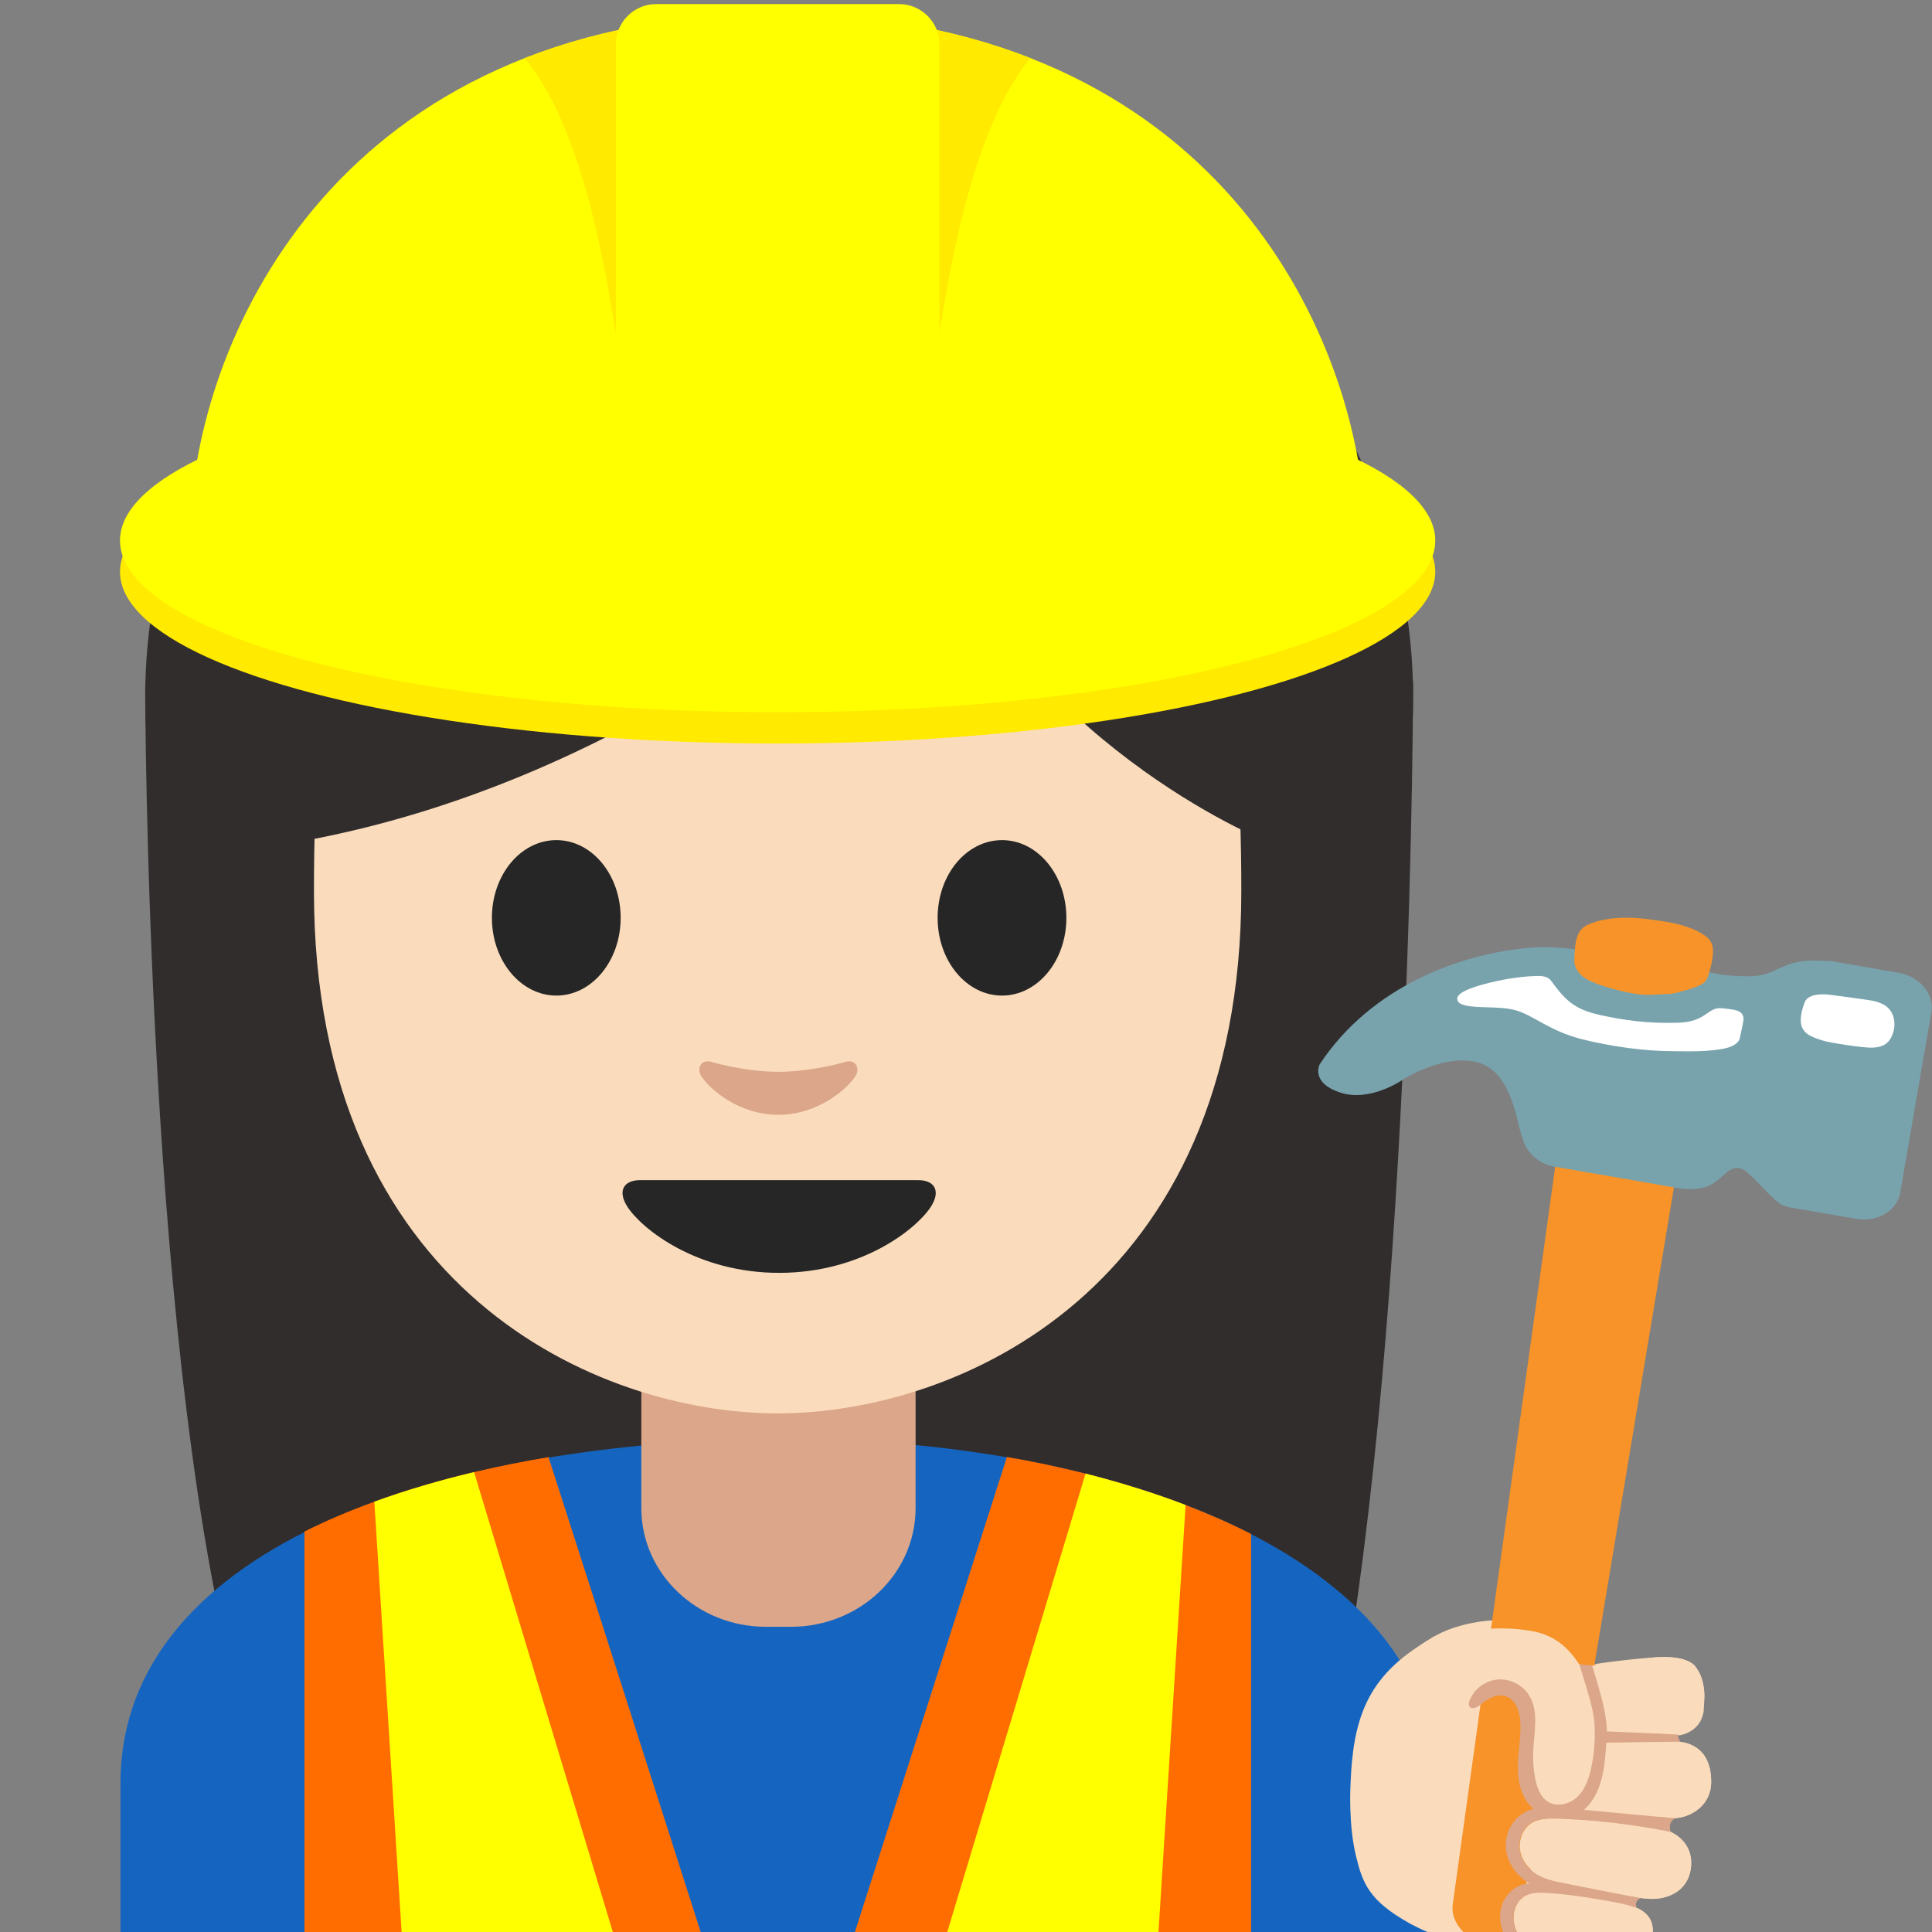<svg width="128" height="128" style="enable-background:new 0 0 128 128;" xmlns="http://www.w3.org/2000/svg" xmlns:xlink="http://www.w3.org/1999/xlink">
  <rect width="100%" height="100%" fill="#808080" stroke="none"/>
  <g>
    <path id="XMLID_53_" d="M16.14,113.61C9.62,91.27,9.62,45.47,9.62,45.47l84-0.33c0,0,0,41.49-4.88,68.19 L16.14,113.61z" style="fill:#312D2D;"/>
    <g id="XMLID_51_">
      <ellipse id="XMLID_52_" cx="51.62" cy="46.19" rx="42" ry="39.5" style="fill:#312D2D;"/>
    </g>
    <path id="XMLID_50_" d="M7.98,118.17v9.89h87.14v-9.89c0-15.17-21.39-22.87-43.24-22.84 C30.17,95.36,7.98,102.11,7.98,118.17z" style="fill:#1565C0;"/>
    <path id="XMLID_49_" d="M51.57,90.33h-9.08v9.59c0,4.34,3.7,7.86,8.26,7.86h1.65c4.56,0,8.26-3.52,8.26-7.86 v-9.59H51.57z" style="fill:#DBA689;"/>
    <path id="XMLID_48_" d="M51.52,13.65c-24.35,0-30.72,18.87-30.72,45.39c0,26.51,18.89,34.6,30.72,34.6 c11.83,0,30.72-8.09,30.72-34.6C82.24,32.53,75.87,13.65,51.52,13.65z" style="fill:#FADCBC;"/>
    <path id="XMLID_47_" d="M60.85,78.19c-1.29,0-9.23,0-9.23,0s-7.94,0-9.23,0c-1.06,0-1.51,0.71-0.81,1.78 c0.98,1.49,4.61,4.36,10.04,4.36s9.06-2.87,10.04-4.36C62.36,78.9,61.91,78.19,60.85,78.19z" style="fill:#262626;"/>
    <g id="XMLID_44_">
      <path id="XMLID_46_" d="M41.12,60.81c0,2.84-1.9,5.15-4.26,5.15c-2.35,0-4.27-2.3-4.27-5.15 c0-2.85,1.91-5.15,4.27-5.15C39.22,55.66,41.12,57.96,41.12,60.81" style="fill:#262626;"/>
      <path id="XMLID_45_" d="M62.12,60.81c0,2.84,1.9,5.15,4.27,5.15c2.35,0,4.26-2.3,4.26-5.15 c0-2.85-1.91-5.15-4.26-5.15C64.02,55.66,62.12,57.96,62.12,60.81" style="fill:#262626;"/>
    </g>
    <path id="XMLID_43_" d="M56.03,70.35c-1.57,0.44-3.2,0.66-4.46,0.66s-2.89-0.22-4.46-0.66 c-0.67-0.19-0.94,0.45-0.69,0.87c0.5,0.88,2.5,2.64,5.15,2.64c2.65,0,4.65-1.77,5.15-2.64C56.96,70.79,56.7,70.16,56.03,70.35z" style="fill:#DBA689;"/>
    <path id="XMLID_42_" d="M60.7,34.51c-3.23,3.11-19.29,17.58-41.42,21.35V26.2c0,0,9.55-18.95,32.47-18.95 s32.47,19.43,32.47,19.43v29.19c0,0-15.02-5.76-22.56-21.17C61.48,34.32,61,34.22,60.7,34.51z" style="fill:#312D2D;"/>
    <g>
      <g>
        <path d="M36.34,96.54c-1.68,0.28-3.32,0.61-4.92,0.99c-2.31,0.55-4.53,1.2-6.61,1.96 c-1.63,0.59-3.19,1.25-4.64,1.98v26.56h6.46h14h5.8l-6.18-19.31L36.34,96.54z" style="fill:#FF6D00;"/>
        <path d="M78.55,99.71c-2.09-0.8-4.31-1.49-6.63-2.08c-1.69-0.42-3.43-0.8-5.21-1.1l-3.9,12.19l-6.18,19.31 h6.13h14h6.13v-26.4C81.52,100.93,80.06,100.29,78.55,99.71z" style="fill:#FF6D00;"/>
      </g>
      <path d="M24.8,99.49l1.81,28.54h14l-9.2-30.5C29.1,98.08,26.89,98.73,24.8,99.49z" style="fill:#FFFF00;"/>
      <path d="M71.92,97.63l-9.17,30.4h14l1.8-28.32C76.46,98.91,74.24,98.22,71.92,97.63z" style="fill:#FFFF00;"/>
    </g>
    <g>
      <ellipse id="XMLID_41_" cx="51.52" cy="37.88" rx="43.57" ry="11.38" style="fill:#FFEA00;"/>
      <ellipse id="XMLID_40_" cx="51.52" cy="35.81" rx="43.57" ry="11.38" style="fill:#FFFF00;"/>
      <g id="XMLID_37_">
        <defs>
          <path id="XMLID_38_" d="M90.42,34.28L90.42,34.28C89.77,22.02,80.53,1.42,52.28,0.89c0,0-0.53-0.02-0.76-0.01 c-0.23,0-0.76,0.01-0.76,0.01C22.5,1.42,13.26,22.02,12.62,34.28l0,0C12.62,43.87,90.42,43.87,90.42,34.28z"/>
        </defs>
        <use style="overflow:visible;fill:#FFFF00;" xlink:href="#XMLID_38_"/>
        <clipPath id="XMLID_2_">
          <use style="overflow:visible;" xlink:href="#XMLID_38_"/>
        </clipPath>
        <path id="XMLID_39_" d="M34.22,3.23l6.95-2.35l0,23.75 C39.76,14.37,37.74,6.94,34.22,3.23z" style="clip-path:url(#XMLID_2_);fill:#FFEA00;"/>
        <path d="M68.81,3.23l-6.95-2.35v23.75C63.28,14.37,65.3,6.94,68.81,3.23z" style="clip-path:url(#XMLID_2_);fill:#FFEA00;"/>
      </g>
      <path d="M59.57,37.61h-16.1c-1.47,0-2.67-1.2-2.67-2.67v-32c0-1.47,1.2-2.67,2.67-2.67h16.1 c1.47,0,2.67,1.2,2.67,2.67v32C62.24,36.42,61.04,37.61,59.57,37.61z" style="fill:#FFFF00;"/>
    </g>
    <g>
      <path d="M101.86,107.61c1.5,0.37,2.46,1.43,3.13,2.75c1.67-0.3,4.55-0.6,5.39-0.58 c0.99,0.03,2.3,0.14,2.52,2.17c0.14,1.32-0.36,2.41-2.05,2.57c-0.63,0.06-1.28,0.1-1.92,0.13l0.23,0.74 c0.59-0.01,1.12-0.03,1.53-0.03c1.71-0.02,2.68,0.89,2.68,2.7c0,1.59-1.37,2.34-2.37,2.4c-0.53,0.03-2.01-0.05-3.47-0.19 l-0.15,0.31l-0.06,0.09c0.92,0.14,1.8,0.29,2.42,0.4c1.67,0.3,2.47,1.41,2.28,2.73c-0.23,1.6-1.66,2.04-2.65,2.01 c-0.74-0.02-3.34-0.43-5.08-0.8l-0.34,0.49c0.12,0.02,0.25,0.04,0.39,0.06c0.02,0,0.04,0.01,0.07,0.01 c0.12,0.02,0.23,0.04,0.35,0.06c0.03,0,0.05,0.01,0.08,0.01c0.14,0.02,0.28,0.05,0.42,0.07c0.01,0,0.01,0,0.02,0 c0.15,0.02,0.3,0.05,0.45,0.08c0.03,0,0.06,0.01,0.08,0.01c0.12,0.02,0.23,0.04,0.35,0.06c0.05,0.01,0.09,0.02,0.14,0.02 c0.1,0.02,0.2,0.04,0.29,0.05c0.05,0.01,0.1,0.02,0.15,0.03c0.1,0.02,0.19,0.04,0.28,0.05c0.05,0.01,0.09,0.02,0.14,0.03 c0.13,0.03,0.27,0.05,0.39,0.08c1.53,0.32,2.11,1.01,1.92,2.22c-0.26,1.7-1.97,2.08-2.88,1.99c-0.91-0.08-3.97-0.71-4.97-1.15 c-0.06-0.03-0.12-0.06-0.18-0.09l-0.35,0.5c-4.5-0.3-7.73-2.18-7.73-2.18c-2.64-1.48-3.08-2.62-3.52-4.43 c-0.5-2.06-0.38-4.5-0.36-4.88c0.16-4.1,1.07-6.75,4.38-8.95c0.8-0.53,1.97-1.46,4.56-1.76 C99.42,107.29,100.86,107.36,101.86,107.61z" style="fill:#FADCBC;"/>
      <path d="M105.6,114.42c0,0,0.04-2.06-0.61-4.06l0.72-0.13c0,0,0.51,1.42,0.69,3.52 c0.03,0.34,0.04,0.65,0.04,0.95l0.64-0.04l4.29-0.24c0,0-0.32,0.06-0.32,0.54c0,0.2,0.12,0.33,0.21,0.41 c-0.18-0.02-0.38-0.04-0.58-0.03l-4.26,0.11c-0.01,0.12-0.01,0.24-0.02,0.37c-0.1,1.74-0.51,3.41-1.48,4.05 c3.22,0.38,6.08,0.57,6.08,0.57c-0.56,0.23-0.32,0.91-0.32,0.91c-2.17-0.59-7.43-0.9-7.43-0.9c-2.22-0.19-2.52,1.31-2.52,1.31 c-0.41,1.81,1.56,2.64,1.56,2.64c0.26,0.15,2.61,0.62,4.29,0.94l1.68,0.31l0,0h0l0.47,0.09c-0.05-0.01-0.25-0.02-0.33,0.31 c-0.04,0.16,0,0.27,0.03,0.34c-0.25-0.11-0.55-0.21-0.9-0.28c-0.79-0.16-3.18-0.55-3.36-0.58l-0.6-0.08 c-1.98-0.26-2.46,0.09-2.46,0.09c-1.1,0.58-0.78,1.98-0.78,1.98c0.24,1.35,1.73,1.77,1.73,1.77c0.57,0.17,3.59,0.9,3.59,0.9 l-4.57-0.6c-0.32-0.1-0.44-0.25-0.62-0.39c-1.61-1.32-0.93-3.11-0.93-3.11c0.25-0.69,0.77-1,0.77-1c0.31-0.19,0.67-0.29,1.04-0.33 c-1.87-0.99-1.57-2.99-1.57-2.99c0.24-1.23,1.13-1.75,1.83-1.97c-0.06-0.05-0.13-0.1-0.19-0.16c0,0-1.2-0.79-0.76-4.18 c0.15-1.14,0.13-1.3,0.01-2.02c0,0-0.43-1.54-1.71-1.05c0,0-0.43,0.11-1.1,0.64c0,0-0.54,0.42-0.53-0.24 c0-0.2,0.14-0.56,0.41-0.87c0,0,0.28-0.33,0.97-0.52c0,0,1.79-0.71,2.68,1.08c0.47,0.94,0.38,1.56,0.23,2.52c0,0-0.28,3.03,0.51,4 c0,0,0.78,0.89,2.03,0.34C104.16,119.36,105.86,118.42,105.6,114.42z" style="fill:#DBA689;"/>
    </g>
    <g>
      <g>
        <g>
          <path d="M96.25,126.16l7.21-51.92l7.98,1.2l-8.61,51.71c-0.2,1.33-1.83,2.19-3.63,1.92 C97.38,128.8,96.05,127.49,96.25,126.16z" style="fill:#F79329;"/>
          <g>
            <defs>
              <path id="SVGID_1_" d="M87.43,70.52c3.43-5.21,9.39-7.36,14.03-7.74c1.2-0.1,2.4,0.06,3.28,0.16 c1.53,0.18,4.73,0.82,4.73,0.82l3.96,0.69c0.1,0.02,0.19,0.05,0.29,0.07c0.84,0.13,1.79,0.21,2.65,0.13 c1.07-0.1,1.59-0.71,2.8-0.93c0.58-0.1,1.22-0.1,1.77-0.05c0.19-0.01,0.38,0,0.57,0.04l0.4,0.07 c0.22,0.03,0.36,0.06,0.36,0.06l3.52,0.61c1.4,0.24,2.37,1.41,2.17,2.6l-2.07,11.98c-0.21,1.19-1.52,1.96-2.92,1.72 l-3.52-0.61c0,0-0.15-0.02-0.36-0.06l-0.4-0.07c-0.19-0.03-0.38-0.09-0.55-0.15c-0.53-0.15-2.06-2.04-2.57-2.33 c-1.07-0.61-1.36,0.79-2.7,1.15c-0.76,0.2-1.67,0.04-1.91,0l-0.32-0.06c-0.26-0.04-0.5-0.08-0.63-0.11l0,0l-6.98-1.21 c-0.98-0.17-1.73-0.79-2.04-1.55c-0.08-0.21-0.29-0.87-0.33-1.04c-0.39-1.72-1-4.04-3.04-4.39c-2.23-0.39-4.68,1.21-4.68,1.21 s-2.16,1.52-4.16,0.85C86.8,71.72,87.43,70.52,87.43,70.52z"/>
            </defs>
            <use style="overflow:visible;fill:#78A3AD;" xlink:href="#SVGID_1_"/>
            <clipPath id="SVGID_2_">
              <use style="overflow:visible;" xlink:href="#SVGID_1_"/>
            </clipPath>
          </g>
        </g>
        <path d="M104.49,62.08c-0.15,0.45-0.16,0.99-0.19,1.46c-0.03,0.42,0.19,0.85,0.52,1.12 c0.34,0.28,0.82,0.47,1.24,0.61c0.84,0.28,1.68,0.5,2.56,0.61c0.44,0.06,0.87,0.03,1.31,0c0.42-0.02,0.86-0.01,1.27-0.14 c0.36-0.11,0.77-0.19,1.12-0.34c0.44-0.19,0.69-0.25,0.84-0.72c0.14-0.44,0.26-0.85,0.31-1.31c0.07-0.64-0.01-1.05-0.57-1.42 c-1.06-0.71-2.46-0.89-3.68-1.05c-1.15-0.15-2.41-0.16-3.5,0.17C105.08,61.28,104.7,61.44,104.49,62.08z" style="fill:#F79329;"/>
      </g>
      <path d="M120.73,68.93c-0.81-0.25-1.12-0.45-1.31-0.8c-0.25-0.48-0.05-1.2,0.14-1.71 c0.17-0.47,0.86-0.62,1.71-0.51c0.85,0.11,2.65,0.35,2.89,0.41c0.33,0.08,0.64,0.21,0.86,0.39c0.62,0.52,0.62,1.53,0.18,2.18 c-0.26,0.39-0.71,0.51-1.19,0.52C123.49,69.43,121.26,69.1,120.73,68.93z" style="fill:#FFFFFF;"/>
      <path d="M114.03,69.51c-1.27,0.21-2.9,0.13-3.34,0.13c-1.66-0.01-3.81-0.27-5.88-0.79 c-2.15-0.54-3.17-1.56-4.37-1.91c-0.94-0.27-2.08-0.15-3.03-0.27c-0.1-0.01-0.65-0.08-0.8-0.3c-0.25-0.39,0.25-0.7,1.12-0.99 c0.41-0.14,2.29-0.7,4.23-0.72c0.11,0,0.58,0.01,0.79,0.3c0.94,1.29,1.53,1.9,3.23,2.28c1.55,0.35,3.2,0.58,5.17,0.52 c1.97-0.06,1.93-1.06,2.95-0.96c0.24,0.02,0.55,0.06,0.82,0.11c0.59,0.12,0.62,0.49,0.58,0.73c-0.06,0.38-0.18,0.86-0.23,1.12 C115.18,69.26,114.42,69.45,114.03,69.51z" style="fill:#FFFFFF;"/>
    </g>
    <path d="M110.89,120.45c0.04,0,0.08,0,0.11,0c0.99-0.06,2.36-0.81,2.37-2.4c0-1.74-0.89-2.64-2.48-2.69 c0,0-0.03-0.16-0.07-0.37c0.17-0.01,0.35-0.02,0.52-0.03c0.88-0.21,1.34-0.74,1.5-1.42c0.06-0.1,0.08-1.24,0.07-1.37 c-0.08-1.07-0.47-1.57-0.47-1.57c-0.4-1.02-2.86-0.79-2.86-0.79l-4.49,0.6c-0.16-0.05-0.32-0.1-0.47-0.15 c-0.65-1.02-1.52-1.81-2.77-2.12c-1-0.24-2.43-0.32-3.44-0.2c-2.59,0.3-3.76,1.23-4.56,1.76c-0.17,0.11-0.31,0.23-0.46,0.35 c0.91,1.65,2.29,3.38,3.98,3.09c0.11-0.25,0.29-0.51,0.37-0.6c0.36-0.39,0.86-0.67,1.39-0.73c0.83-0.1,1.69,0.31,2.14,1.01 c0.7,1.08-0.11,2.51-0.16,3.8c-0.02,0.61,0.48,1.2,0.6,1.8c0.11,0.57,0.33,1.17,0.82,1.48c0.03,0.02,0.08,0.02,0.11,0.04 c-0.03,0.1-0.1,0.3-0.18,0.56c-0.32,0.02-0.63,0.08-0.9,0.23c-0.62,0.34-0.94,1.09-0.86,1.78c0.06,0.51,0.33,0.98,0.71,1.33 c-0.24,0.78-0.44,1.48-0.54,1.89c-0.69,0.53-0.76,1.66-0.28,2.41c0.5,0.79,1.42,1.22,2.33,1.45s1.85,0.31,2.74,0.61 c-0.05-0.01-0.09-0.01-0.14-0.02c0.45,0.08,0.83,0.14,1.07,0.16c0.9,0.08,2.62-0.3,2.88-1.99c0.15-0.97-0.21-1.6-1.14-1.98 c-0.07-0.25-0.19-0.53-0.26-0.74c0.17,0.03,0.35,0.07,0.52,0.1c0.33,0.04,0.61,0.07,0.78,0.07c0.99,0.03,2.43-0.41,2.65-2.01 c0.15-1.06-0.34-1.97-1.4-2.45c-0.39-0.08-0.79-0.14-1.18-0.21c0.16-0.26,0.32-0.52,0.48-0.77 C110.24,120.39,110.57,120.42,110.89,120.45z" style="fill:#FADCBC;"/>
    <path d="M111.33,115.39c-0.14-0.18-0.17-0.47-0.17-0.47c-0.01,0-0.02,0-0.03,0 c-0.36-0.03-4.67-0.21-4.67-0.21c-0.02-1.39-0.59-3.05-0.98-4.38c-0.26-0.03-0.57,0-0.84-0.09c0.34,1.31,0.97,2.84,1.01,4.18 c0.03,0.9-0.03,1.79-0.22,2.67c-0.15,0.71-0.39,1.43-0.91,1.94c-0.52,0.51-1.37,0.72-1.98,0.33c-0.49-0.31-0.7-0.91-0.82-1.48 c-0.12-0.6-0.17-1.21-0.14-1.81c0.05-1.29,0.4-2.7-0.29-3.78c-0.45-0.7-1.32-1.11-2.14-1.01c-0.53,0.06-1.03,0.34-1.39,0.73 c-0.17,0.19-0.83,1.13-0.15,1.15c0.19,0,0.36-0.13,0.51-0.25c0.46-0.37,1.04-0.71,1.61-0.54c0.7,0.21,0.97,1.06,1,1.79 c0.04,1-0.17,1.99-0.17,2.98c0,1,0.27,2.07,1.04,2.7c-1.04,0.23-1.81,1.26-1.84,2.33c-0.03,1.07,0.64,2.09,1.57,2.61 c-0.87,0.02-1.63,0.72-1.86,1.56c-0.23,0.84,0.03,1.76,0.56,2.45c0.23,0.3,0.51,0.56,0.85,0.72c0.07,0.03,0.15,0.05,0.23,0.07 l0.32-0.46l-0.11,0.15l-0.22,0.31c0.23,0.07,0.48,0.11,0.72,0.15c0.14,0.02,0.28,0.04,0.43,0.05c1.09,0.14,2.18,0.28,3.27,0.41 c0.05,0.01,0.09,0.01,0.14,0.02c-0.89-0.3-1.83-0.38-2.74-0.61s-1.82-0.66-2.33-1.45c-0.5-0.79-0.41-2,0.38-2.49 c0.48-0.3,1.07-0.28,1.63-0.24c0.89,0.06,1.77,0.17,2.65,0.31c0.24,0.04,0.48,0.08,0.71,0.12c0.06,0.01,0.12,0.02,0.18,0.03 c0.05,0.01,0.09,0.02,0.14,0.02c0.1,0.02,0.2,0.04,0.29,0.05c0.05,0.01,0.1,0.02,0.15,0.03c0.1,0.02,0.19,0.04,0.28,0.05 c0.05,0.01,0.09,0.02,0.14,0.03c0.13,0.03,0.27,0.05,0.39,0.08c0.27,0.06,0.49,0.13,0.7,0.2c0.06,0.02,0.13,0.03,0.19,0.05 c-0.14-0.23,0.03-0.58,0.29-0.62c-0.05-0.01-0.09-0.02-0.14-0.03c-1.63-0.32-3.26-0.64-4.89-0.96c-0.64-0.13-1.3-0.26-1.85-0.59 c-0.6-0.36-1.06-0.98-1.15-1.68c-0.09-0.7,0.24-1.45,0.86-1.78c0.47-0.26,1.03-0.25,1.57-0.24c2.51,0.08,5.02,0.37,7.49,0.86 c0.02,0,0.05,0.01,0.07,0.01c-0.16-0.31,0-0.75,0.32-0.89c-0.04,0-0.08-0.01-0.11-0.01c-1.98-0.18-3.96-0.37-5.94-0.55 c1.21-1.06,1.39-2.85,1.48-4.45C106.42,115.45,111.13,115.39,111.33,115.39z" style="fill:#DBA689;"/>
  </g>
</svg>